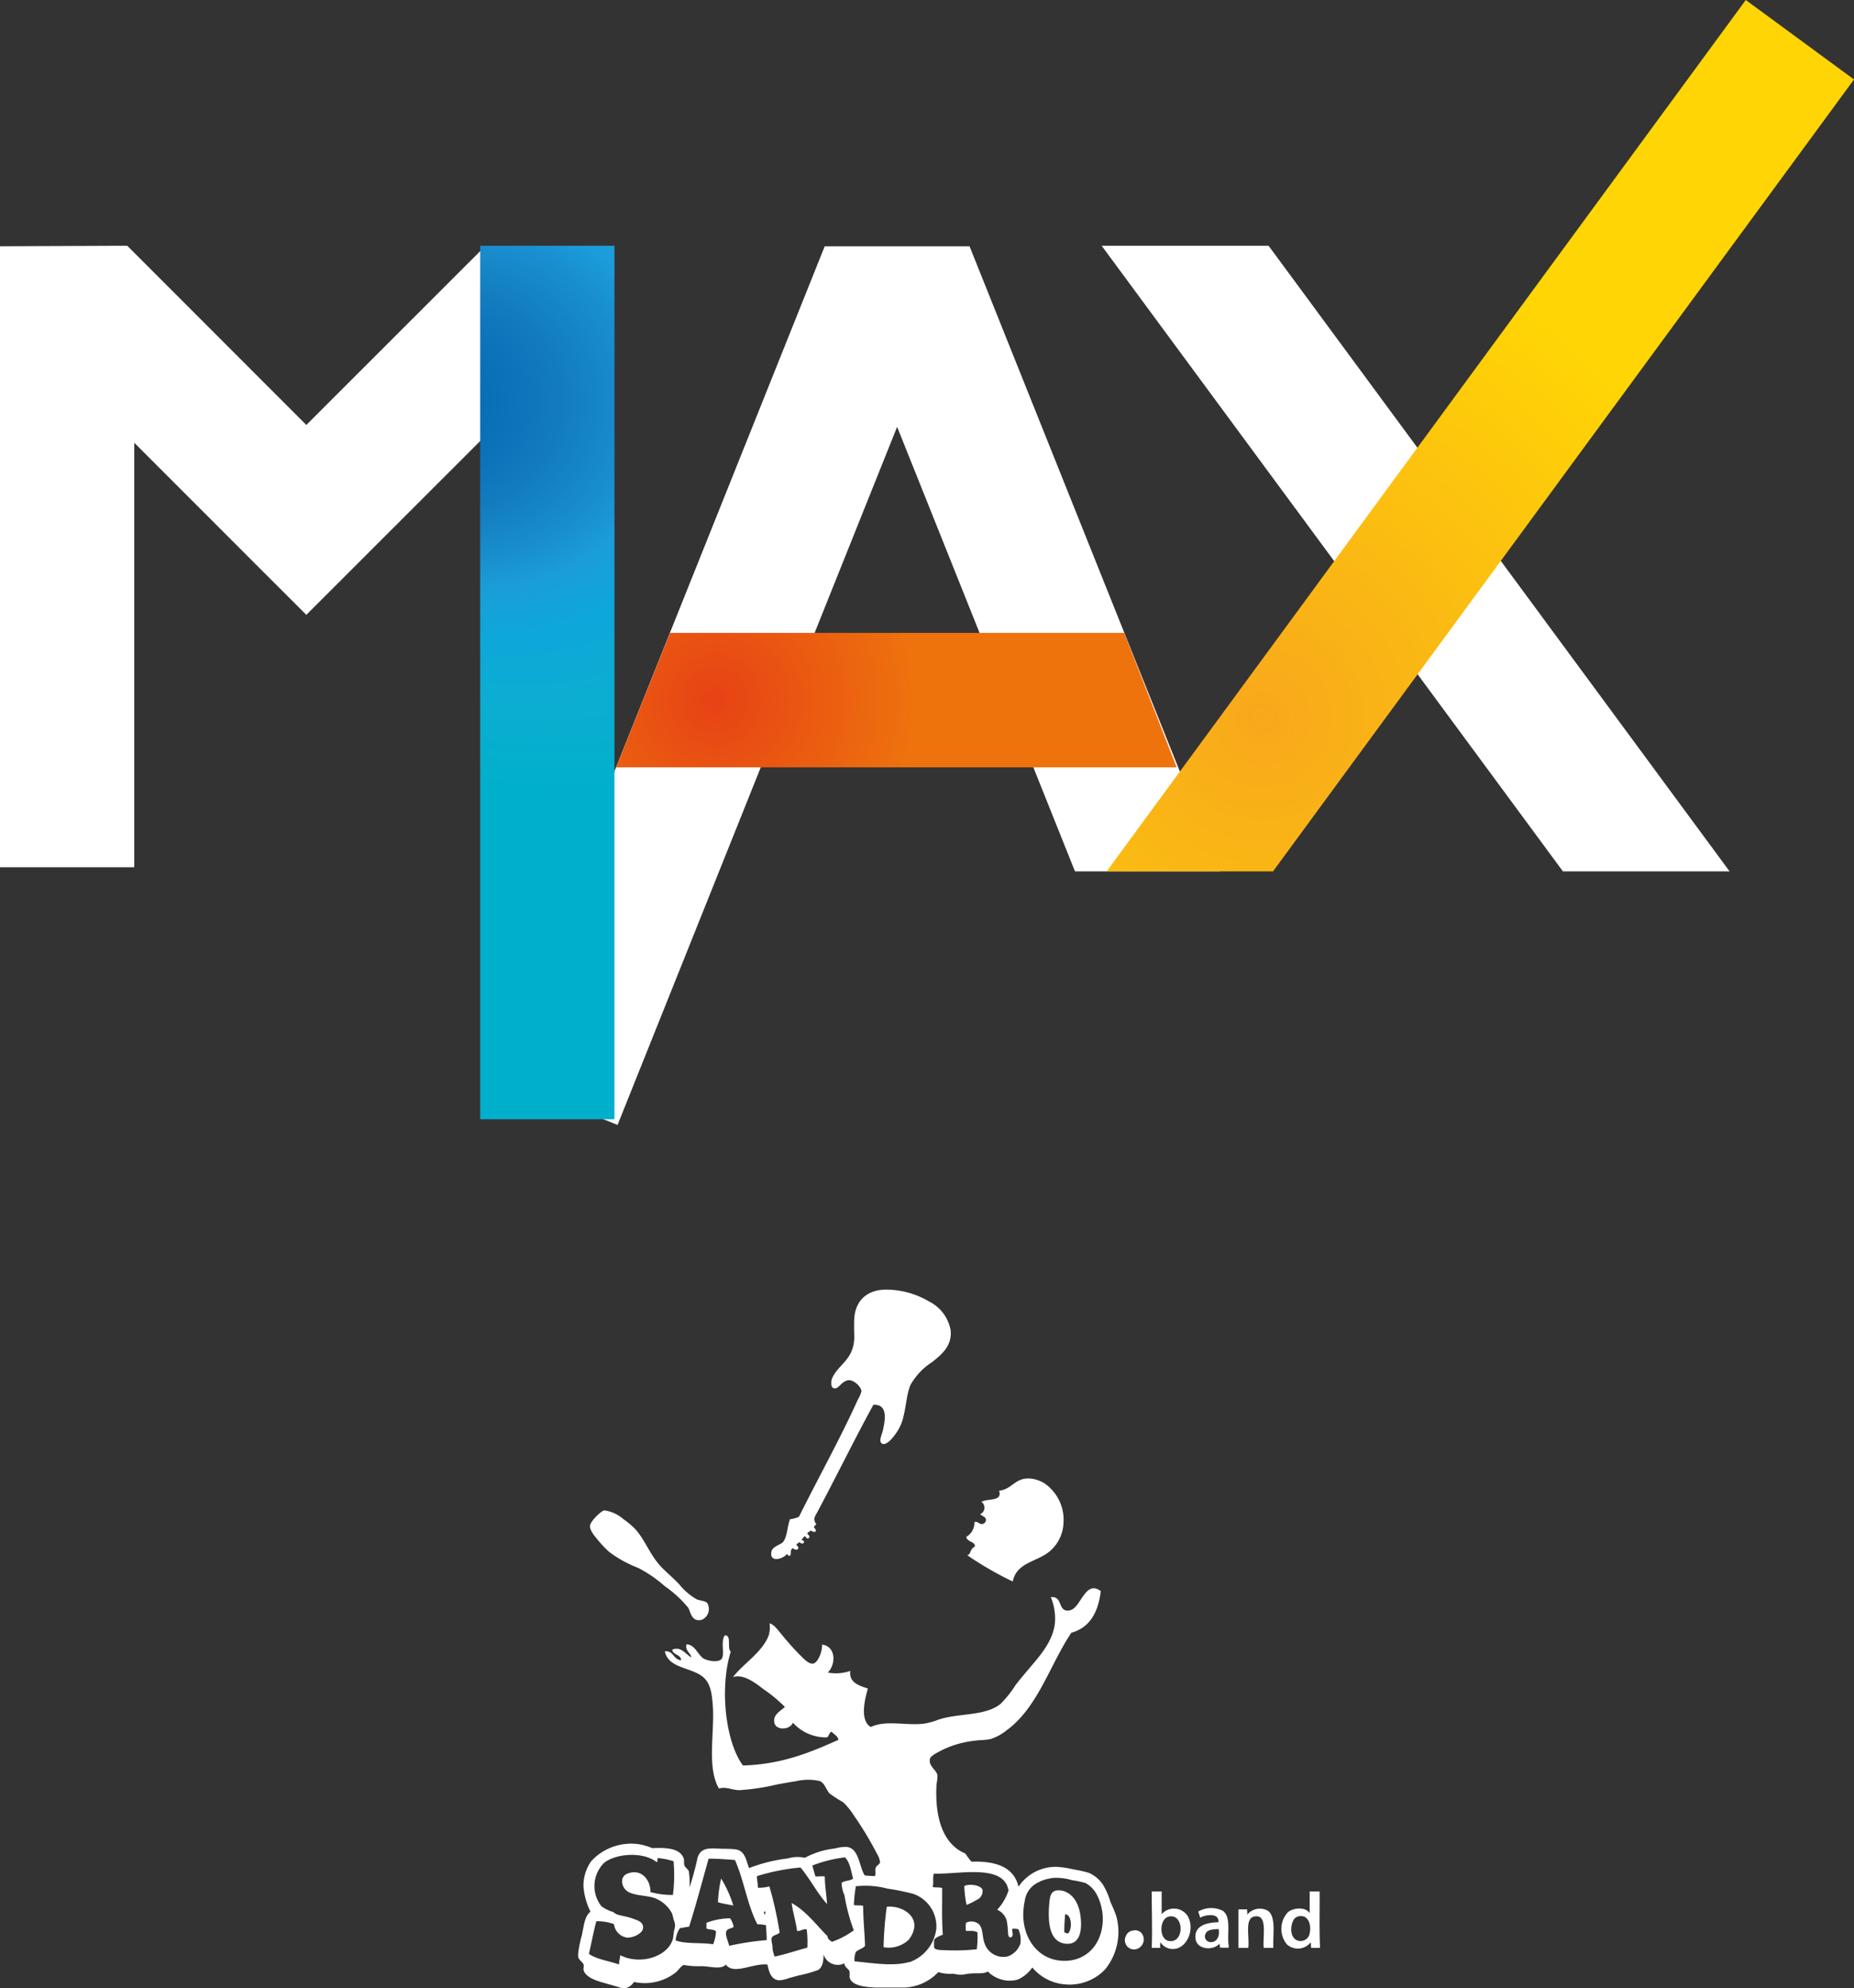 <svg xmlns="http://www.w3.org/2000/svg" xmlns:xlink="http://www.w3.org/1999/xlink" viewBox="0 0 227.14 243.43"><rect x="0" y="0" width="227.14" height="243.43" fill="#333333" stroke="none"/><defs><style>.cls-1,.cls-2{fill:#fff;}.cls-1{fill-rule:evenodd;}.cls-3{fill:url(#Sfumatura_senza_nome_4);}.cls-4{fill:url(#Sfumatura_senza_nome_2);}.cls-5{fill:url(#Sfumatura_senza_nome_3);}</style><radialGradient id="Sfumatura_senza_nome_4" cx="87.63" cy="212.59" r="24.98" gradientTransform="matrix(1, 0, 0, -1, 0, 298.31)" gradientUnits="userSpaceOnUse"><stop offset="0" stop-color="#e74215"/><stop offset="1" stop-color="#ee730d"/></radialGradient><radialGradient id="Sfumatura_senza_nome_2" cx="69.28" cy="278.86" fx="51.027" r="48.06" gradientTransform="matrix(1, 0, 0, -1.01, 0, 330.73)" gradientUnits="userSpaceOnUse"><stop offset="0" stop-color="#0a69b3"/><stop offset="0.12" stop-color="#086eb6"/><stop offset="0.26" stop-color="#127abf"/><stop offset="0.4" stop-color="#198fcf"/><stop offset="0.47" stop-color="#1b9dd9"/><stop offset="0.58" stop-color="#0ea6db"/><stop offset="0.78" stop-color="#0baed0"/><stop offset="1" stop-color="#00afcc"/></radialGradient><radialGradient id="Sfumatura_senza_nome_3" cx="154.64" cy="210.42" r="59.46" gradientTransform="matrix(1, 0, 0, -1, 0, 298.31)" gradientUnits="userSpaceOnUse"><stop offset="0" stop-color="#f8a81c"/><stop offset="1" stop-color="#ffd505"/></radialGradient></defs><title>Risorsa 6</title><g id="Livello_2" data-name="Livello 2"><g id="Livello_1-2" data-name="Livello 1"><path class="cls-1" d="M107,172c-2.27,4.14-4.53,8.75-6.83,13.07-.33.61-.6.89-.2,1.49.08.15-.19.22-.24.36s.29.33.2.55-.44,0-.63-.08c-.1.17-.38.21-.39.35s.42.28.2.55-.41-.2-.51-.2-.19.24-.36.36.43.19.24.43-.47,0-.55-.08c-.11.15-.33.2-.35.32s.34.24.19.54a.42.42,0,0,1-.59-.11c-.46.14-.17.62-.39.94-.25,0-.28-.14-.39-.24-.34.58-2.17,1.18-1.89-.27.14-.67,1.15-.85,1.42-1.18.55-.68.51-1.95.86-2.79a3.54,3.54,0,0,0,1.1-.31c2.31-4.67,5-9.45,7.22-14.36a3.8,3.8,0,0,0,.43-1c0-.52-1-1.52-1.72-1.33a1.51,1.51,0,0,0-.55.28c-.32.23-.64.72-1,.7-.59,0-.46-1-.28-1.33.78-1.65,2.55-2.16,2.67-4.79,0-.68-.05-1.61,0-2.43.14-2.28,1.68-3.65,4.2-3.54a10.37,10.37,0,0,1,4.91,1.42,4.92,4.92,0,0,1,2.7,3.57c.19,2-1.27,3.06-2.27,3.88a8,8,0,0,0-2.63,2.75c-.51,1.12-.55,2.8-1,4.36a5.81,5.81,0,0,1-.91,1.76c-.28.39-1,1.31-1.53,1.14s-.15-1.05,0-1.49C108.44,173.93,108.85,171.9,107,172Z"/><path class="cls-1" d="M124.07,193.63a41.63,41.63,0,0,1-5.58-3.22c.37-.06.34-.4.55-.71s.39-.27.4-.43c0-.51-1-.51-1.06-1.1a2,2,0,0,0,1-1.8c.34-.18.59.26.94.23a.52.52,0,0,0,.47-.51c0-.38-.47-.46-.71-.7a.86.86,0,0,0,.16-1.5c.67-.46,2.63,0,2.16-1.37,1.64-.18,1.93-1.63,3.81-1.49a3.85,3.85,0,0,1,2.47,1.18,5.4,5.4,0,0,1,1.61,4.31,4.8,4.8,0,0,1-1.69,3.42C127.08,191.23,124.57,191.26,124.07,193.63Z"/><path class="cls-1" d="M74,184.92A4.51,4.51,0,0,1,76.38,186a10.12,10.12,0,0,1,1.45,1.22c1.22,1.33,1.85,3.3,3.3,4.75.69.69,1.4,1.28,2.08,2a7.47,7.47,0,0,0,2.16,1.85c.44.17,1,.18,1.26.43a1.43,1.43,0,0,1-.67,2.08c-1.27.29-1.34-1-1.65-1.49a14.07,14.07,0,0,0-2.86-2.63,15.93,15.93,0,0,0-3.26-2.24A14.63,14.63,0,0,1,74.62,190a13.12,13.12,0,0,1-1.34-1.41c-.38-.45-1-1.17-1-1.73S73.53,185.11,74,184.92Z"/><path class="cls-1" d="M76.66,243.43h-.47c-.78-.27-1.58-.47-2.36-.7s-2.2-.67-2.35-1.61c0-.18.09-.4,0-.63s-.54-.53-.63-.82a2.75,2.75,0,0,1,0-.63,15.18,15.18,0,0,1,.43-2.08c.28-1.29.33-2.29,1.06-2.91a8.4,8.4,0,0,1-.86-3.1,5.22,5.22,0,0,1,.94-3.06,6.65,6.65,0,0,1,5.92-2.08,7,7,0,0,1,1.57.47c1.87-.09,3.42.05,3.85,1.26.09.24,0,.51.08.82s.42.43.55.75a9.59,9.59,0,0,1,.08,2,36.09,36.09,0,0,0,1-3.69c.42-1.24,1.4-1.15,3-1.06.65,0,1.16,0,1.69.08,1.13.18,1.23,1.32,1.61,2.28a19.74,19.74,0,0,1,4.75-1.18,4.13,4.13,0,0,1,2.08-.08,10.32,10.32,0,0,1,3.69-1.14,4.86,4.86,0,0,1,1.45-.19c1.52.18,1.51,2.42,2.2,3.49a12.31,12.31,0,0,0,1.25.08c.16-.37,0-.55.08-.94s.5-.45.55-.75a2.52,2.52,0,0,0-.39-1.06,40.55,40.55,0,0,0-2.79-4.63,8.57,8.57,0,0,0-1.33-1.65,19.58,19.58,0,0,1-1.65-1.06c-.43-.43-.58-1.23-1.18-1.53a6.37,6.37,0,0,0-2.94,0c-.76.11-1.54.26-2.28.39a27.93,27.93,0,0,1-4.63.71c-1,0-1.64-.47-2.55-.2-1.51-2.58-.51-6.91-.75-10.12-.14-2-.41-3.17-1.72-3.89-1.54-.85-3.77-.91-4.16-2.79,1.11-.08,1,1,2,1.1,0-.7-1-.65-1.1-1.29,1.06-.48,1.66.56,2.35.94-.11-.61-.8-.8-.59-1.61,1,.05,1.34,1.17,2,1.69.37.27,1.71.62,2.24.16s-.14-2.27.47-2.95c.85,0,.21,1.57.71,2-1.38,4.37-.68,11,1.49,13.94,4.81-.14,8.28-1.62,11.7-3.14-.09-.53-.58-.66-.83-1-.33.1-.3.56-.59.7a5.47,5.47,0,0,1-4.16-1.8c-.34.89-2.06,1-2.27,0s.8-1.45,1.29-1.93a17.69,17.69,0,0,0-2.59-2.15c-.89-.66-2.39-1.94-3.77-1.5,1.23-1.63,3.55-3,4.36-5.06a3.39,3.39,0,0,0,.12-1.53c.52.15.93.71,1.33,1.18a34.34,34.34,0,0,0,2.44,2.75c.38.36,1,1.08,1.57,1s1.15-1.47,1.09-2.32c1.71.2,1.73,2.4.71,3.42a5.37,5.37,0,0,0,2.75-.2c-.18,1.46,1.11,1.8,2.16,2.16-.41,1.38-1,3.92.35,4.71,1.86-.88,4.25-.16,6.44-.4a8.61,8.61,0,0,0,1.88-.51c2.42-.81,5.7-.4,7.58-1.92a13.15,13.15,0,0,0,1.84-2.31c.61-.79,1.27-1.55,1.88-2.28,1.16-1.36,2.78-3.21,2.95-5.42a6.83,6.83,0,0,0-.51-3.06c1.43-.15.87,1.57,2,1.65a1.27,1.27,0,0,0,.94-.39c.9-.84,1.55-3.23,3.18-2-.31,2.59-1.34,4.47-3.61,5.1-2.67,4-4.11,9.2-8,12a6.11,6.11,0,0,1-1.84,1c-.71.17-1.49.12-2.2.24a12,12,0,0,0-3.81,1.13c-.43.22-1.35.68-1.45,1-.27.94.79,1.41.9,2.08a4.9,4.9,0,0,1-.11,1.06c-.24,4,.73,7.36,3.53,8.52a9.56,9.56,0,0,0,.75,1c3-.11,5.21.67,5.76,3.06a5.49,5.49,0,0,1,4.67-2.43,11.34,11.34,0,0,1,2.05.31,15.79,15.79,0,0,1,1.92.43,4.07,4.07,0,0,1,1.69,1.42,8.65,8.65,0,0,1,.94,2.16,16.71,16.71,0,0,1,.71,1.72,7.28,7.28,0,0,1-1.34,6.48,5.94,5.94,0,0,1-4,1.88,4.69,4.69,0,0,1-.75,0,5.8,5.8,0,0,1-4.2-2.08,4.21,4.21,0,0,1-1.8,1.49,3.77,3.77,0,0,1-3.65-1c-.52.32-1.15.18-1.93.24-.45,0-.94.15-1.37.16s-.68-.11-1-.12a5.2,5.2,0,0,1-1.77-.2,6,6,0,0,1-4.47,1.89c-1,0-2.1,0-3.14,0-1.32-.06-3.07-.21-3.26-1.3a5,5,0,0,0,0-.67c-.09-.33-.61-.49-.63-1a1.81,1.81,0,0,1-2.55-1.1c0,.78-.11,1.62-.7,1.93a16.29,16.29,0,0,1-2.36.66l-1.18.32a3.61,3.61,0,0,1-1.25.27c-.95-.09-1.22-1.08-1.38-1.92-1.75-.23-4.13,1.32-5.1,0-.59.63-1.83.23-2.94.19a10.39,10.39,0,0,1-2.24-.15c-.36.19-.6.6-.94.9a6.14,6.14,0,0,1-5.14,1.18A1.76,1.76,0,0,1,76.66,243.43ZM74,228.09a4,4,0,0,0-.32,5.3,4.48,4.48,0,0,0,1.42.7c.15.07.27.22.43.28.57.21,1.27.27,1.92.51s1.32.39,1.34,1.1-1.17,1.3-2,1.25a1.89,1.89,0,0,1-1.57-1.65,6.11,6.11,0,0,0-2.16-.35c-.35,1.29-.6,2.67-.91,4,1,.69,2.48.85,3.69,1.3,0-.41.11-.76.16-1.14,2.35,1.22,5.8.25,6.44-2a8.32,8.32,0,0,0,.11-.86,4.48,4.48,0,0,0,.16-.83,2.71,2.71,0,0,0-.19-.7,6.6,6.6,0,0,0-.2-.75,4,4,0,0,0-2.08-1.84c-1-.36-2.32-.28-3.22-.75s-1.15-1.84-.2-2.24c1.71-.71,2.89.71,2.87,2.24a10,10,0,0,0,2.75.35,18.85,18.85,0,0,0,.08-4.12,7.76,7.76,0,0,0-1.93-.39c-.09.12,0,.39-.12.51C78.87,226.69,75.48,226.9,74,228.09ZM104.52,230c-.24-.79-.37-2-1-2.59a16.15,16.15,0,0,0-4,1c.13.45.25.91.39,1.34.39,0,.86-.06,1.14,0,0,1.18.21,2.22.27,3.37-1.22-1.35-2.07-3.08-3.25-4.47a25.51,25.51,0,0,0-5.34,1.06c0,.5.13.89.12,1.41a4.46,4.46,0,0,0,1.41-.16,46.56,46.56,0,0,1,1.26,5.66c-.3.32-.91.27-1,.74a2.51,2.51,0,0,0,.11.79,3.47,3.47,0,0,0,.28,1.41c1.4-.31,2.68-.74,4-1.1a12.49,12.49,0,0,0-.08-2.24c-.37-.09-.84.25-1.18.2-.15-1.18-.53-2.35-.66-3.42,1.8,1,3,2.68,4.39,4.05,0,.38.31.52.55.7a10.27,10.27,0,0,0,2.67-1.41,22.7,22.7,0,0,1-1.14-4.28,4,4,0,0,1-.35-1.53C103.49,230.22,104.21,230.3,104.52,230Zm-17.74-2.31c-.77,2.75-1.51,5.53-2.35,8.2-.39.06-.77.12-1.14.2a3.1,3.1,0,0,0-.51,1.49c1.22.46,3.14.23,4.59.47a4.71,4.71,0,0,0,.35-1.57c-.22-.29-.82-.19-1.17-.36v-.7a8.32,8.32,0,0,1,2.9-.55,2.6,2.6,0,0,1,.43,1.06c-.29.21-.79.19-.9.55-.16.52.28,1.29.35,1.76a33.36,33.36,0,0,1,4.6-.7c0-.64-.06-1.25-.08-1.81a3.44,3.44,0,0,0-1.06-.12c-1.22-2.32-1.65-5.44-2.75-7.88-1-.07-2-.16-3.14-.16A.18.18,0,0,0,86.78,227.66Zm36.78,3.8c-.52-3.33-6-2-9.15-2.08-.17.42,0,1.16-.15,1.61.31.13.86,0,1.17.16,0,1.9-.06,3.91.08,5.69-.38.18-.83.29-1.06.63a5.58,5.58,0,0,0,0,1c.26.27.76.25,1.22.27a25.23,25.23,0,0,0,4-.11,11.26,11.26,0,0,0,.08-2.05c-.28-.25-.88-.19-1.41-.19a5.14,5.14,0,0,1,0-1,1.47,1.47,0,0,1,1.57.15c.56.53.38,1.51.74,2.44a2.42,2.42,0,0,0,2.79,1.53A2.49,2.49,0,0,0,125,238a3.06,3.06,0,0,0-.24-1.81c-.15,0-.65-.11-.74,0s.24.88-.16,1-.34-.55-.39-.94a6.88,6.88,0,0,0-.16-1.18,2.09,2.09,0,0,0-1.14-1.25A6.44,6.44,0,0,0,123.56,231.46Zm3.84-1.1a2.9,2.9,0,0,0-1.84,2.28,8.68,8.68,0,0,0-.2,1.88c.07,2.89,1.82,5.24,4.52,5.5,3,.29,5.07-1.81,5.22-4.79a6.53,6.53,0,0,0-.71-3.26,3.4,3.4,0,0,0-1.41-1.45,12.35,12.35,0,0,0-1.65-.35,6.79,6.79,0,0,0-2.24-.28A5.92,5.92,0,0,0,127.4,230.36Zm-16,9.86a5,5,0,0,0,3.3-4,4.2,4.2,0,0,0-2.87-4.39,29.45,29.45,0,0,0-3.14-.63,10.35,10.35,0,0,0-3.84-.28,19.93,19.93,0,0,0-.24,2.28c.3.12.8,0,1.14.12,0,1.7.18,3.24.23,4.9-.28.34-.82.43-1.13.75a2.46,2.46,0,0,0-.16,1.14C107,240.36,109.48,240.78,111.39,240.22Zm-17.62-5.85c0-.15-.07-.19,0-.36h-.16C93.6,234.17,93.56,234.39,93.77,234.37Z"/><path class="cls-1" d="M88.35,230a14.41,14.41,0,0,1,1.49,3.3c-.64-.12-1.29-.23-1.88-.39A16,16,0,0,1,88.35,230Z"/><path class="cls-1" d="M118.42,233.23a12.6,12.6,0,0,1-.28-2.32c.67-.32,2.11-.08,2.24.51a1.25,1.25,0,0,1-.39,1A10,10,0,0,1,118.42,233.23Z"/><path class="cls-1" d="M129.44,231.46a2.16,2.16,0,0,1,1.1.16c1.18.53,1.78,1.79,1.89,3.53.09,1.45-.23,3-1.89,2.83-1.91-.22-2.19-2.43-2-4.79C128.61,232.32,128.68,231.59,129.44,231.46Zm.95,5.11a.9.9,0,0,0,.47.15c.5-.49.49-2.28-.36-2.35A21.88,21.88,0,0,0,130.39,236.57Z"/><path class="cls-1" d="M142.32,231.58v2.79a2,2,0,0,1,3.14.15c1,1.59,0,3.92-1.53,4.09a1.78,1.78,0,0,1-1.77-.83c0,.26-.07.43,0,.71h-1.06c.09-2.23,0-4.62,0-6.91Zm1,6.08c1.84.15,1.71-3.42-.12-3C142,234.91,141.94,237.55,143.3,237.66Z"/><path class="cls-1" d="M161.71,238.14v.35h-1.06c-.08-.17,0-.5-.08-.67a2,2,0,0,1-2.91.24,3,3,0,0,1,.12-3.93c.61-.54,2.17-.72,2.67.12v-2.67h1.22C161.69,233.75,161.62,236,161.71,238.14Zm-3-3.34c-.58.45-.85,2.28.16,2.75a1.13,1.13,0,0,0,1.53-.63c.34-1.15-.08-2.38-1.06-2.32A1,1,0,0,0,158.72,234.8Z"/><path class="cls-1" d="M108.25,238.41a42.29,42.29,0,0,1,.39-4.95c1.47-.18,3.52.75,3.38,2.48a3.14,3.14,0,0,1-.71,1.57A3.56,3.56,0,0,1,108.25,238.41Z"/><path class="cls-1" d="M150.56,238.45a6.5,6.5,0,0,1-1.1,0,1.71,1.71,0,0,0-.08-.47c-.72.87-2.7.75-2.9-.55-.25-1.6,1.27-2.05,2.79-2.08.13-1.22-1.65-.91-2.24-.55a4.12,4.12,0,0,0-.24-.75,3.18,3.18,0,0,1,3.06-.08C150.91,234.83,150.26,236.9,150.56,238.45Zm-2.86-1.69a.7.7,0,0,0,.43,1c.81.18,1.36-.55,1.17-1.57C148.58,236.21,147.88,236.27,147.7,236.76Z"/><path class="cls-1" d="M156,238.49h-1.18c-.14-1.47.53-4.11-1.1-3.85-1.28.2-.62,2.44-.79,3.85h-1.21c0-1.56,0-3.21,0-4.71h1.06c0,.25.07.4,0,.67a2,2,0,0,1,2.59-.48C156.36,234.74,155.92,236.93,156,238.49Z"/><path class="cls-1" d="M138.79,236.37a1.06,1.06,0,0,1,1.06.31,1.23,1.23,0,0,1-.83,2,1.13,1.13,0,0,1-1.1-1.61A1.06,1.06,0,0,1,138.79,236.37Z"/><g id="Livello_2-2" data-name="Livello 2"><g id="Livello_1-2-2" data-name="Livello 1-2"><polyline class="cls-2" points="16.16 30.66 15.59 30.09 14.5 30.09 0 30.15 0 106.18 16.45 106.18 16.45 54.21 25.9 63.66 32.33 70.09 37.53 75.28 71.12 41.72 59.49 30.09 37.53 52.03 16.45 30.95"/><polygon class="cls-2" points="149.45 106.69 118.78 30.15 118.78 30.15 101.04 30.15 101.04 30.15 60.38 131.62 75.66 137.73 109.91 52.26 131.7 106.69 149.45 106.69"/><polygon class="cls-3" points="75.48 93.95 82.09 77.49 137.73 77.49 144.16 93.95 75.48 93.95"/><rect class="cls-4" x="58.83" y="30.09" width="16.45" height="106.95"/><polygon class="cls-2" points="211.9 106.69 155.42 30.09 134.97 30.09 191.48 106.69 211.9 106.69"/><polygon class="cls-5" points="155.96 106.69 227.14 9.73 213.88 0 135.58 106.69 155.96 106.69"/></g></g></g></g></svg>